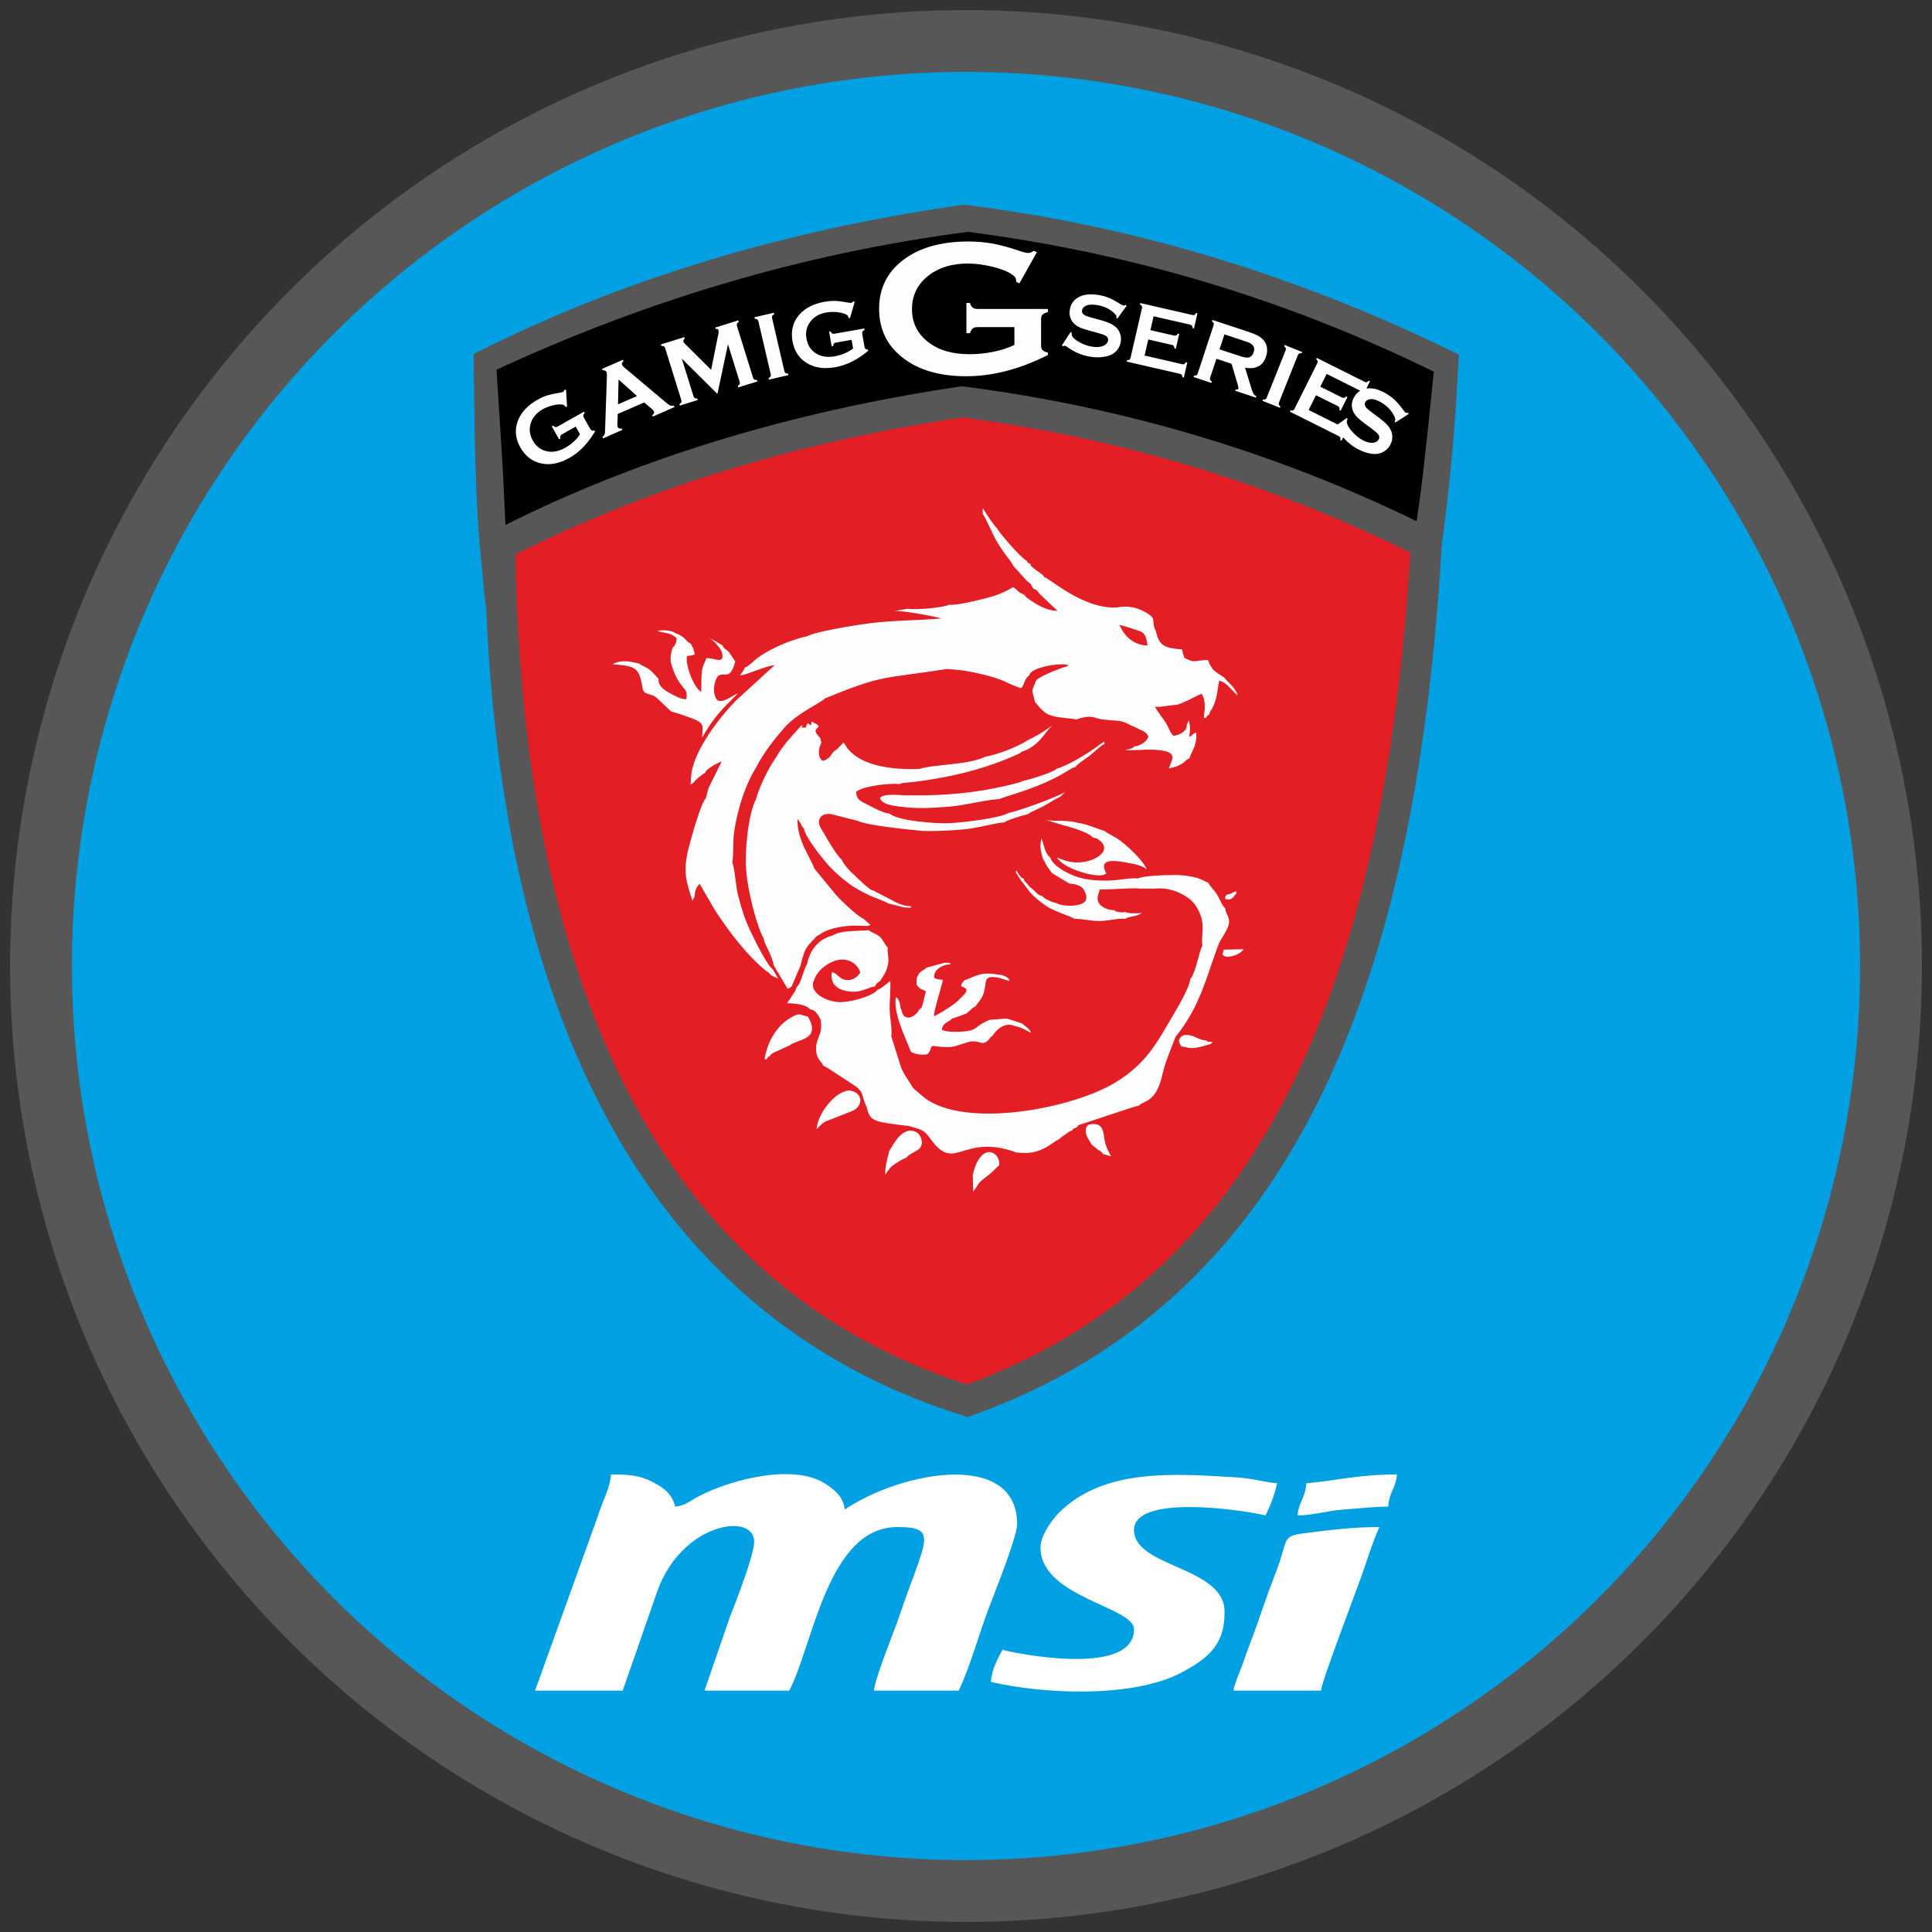 <?xml version="1.0" encoding="UTF-8"?>
<!DOCTYPE svg PUBLIC "-//W3C//DTD SVG 1.1//EN" "http://www.w3.org/Graphics/SVG/1.1/DTD/svg11.dtd">
<!-- Creator: CorelDRAW 2017 -->
<svg xmlns="http://www.w3.org/2000/svg" xml:space="preserve" width="500px" height="500px" version="1.1" style="shape-rendering:geometricPrecision; text-rendering:geometricPrecision; image-rendering:optimizeQuality; fill-rule:evenodd; clip-rule:evenodd"
viewBox="0 0 500 500"
 xmlns:xlink="http://www.w3.org/1999/xlink">
 <rect x="0" y="0" width="500" height="500" fill="#333333" stroke="none"/>
 <defs>
  <style type="text/css">
   <![CDATA[
    .str1 {stroke:#575757;stroke-width:8;stroke-miterlimit:22.926}
    .str0 {stroke:#575757;stroke-width:16;stroke-miterlimit:22.926}
    .fil4 {fill:#FEFEFE}
    .fil1 {fill:#E31E24}
    .fil0 {fill:#00A0E3}
    .fil2 {fill:black}
    .fil5 {fill:white}
    .fil3 {fill:#FEFEFE;fill-rule:nonzero}
   ]]>
  </style>
 </defs>
 <g id="Слой_x0020_1">
  <circle class="fil0 str0" cx="250" cy="250" r="239.39"/>
  <path class="fil1 str1" d="M249.29 316.02c-69.09,-20.95 -107.11,-77.4 -119.5,-159.34 -0.8,-5.29 -0.7,-6.68 -1.29,-12.18 -1.56,-14.57 -1.7,-34.49 -1.91,-50.43 36.88,-18.38 77.92,-30.62 122.87,-37.07 42.82,5.34 84.12,17.83 123.95,37.2 -5.38,108.09 -37.69,191.9 -124.12,221.82z"/>
  <path class="fil2" d="M251.24 107.35c-38.33,4.15 -119.99,36.72 -120.12,34.42 -0.42,-7.39 -0.7,-15.09 -1.12,-22.48l-1.5 -23.61c38.23,-17.7 78.71,-30.05 122.02,-35.68 43.3,5.63 82.71,17.68 120.55,36.18 -4.57,45.61 -4.07,32.11 -5.13,45.29 -40.93,-18.95 -76.37,-29.97 -114.7,-34.12z"/>
  <path class="fil3" d="M262.53 84.65l-9.48 0c-0.58,0 -1.02,0.12 -1.3,0.35 -0.29,0.23 -0.53,0.63 -0.72,1.22l-0.92 0 0 -7.82 0.92 0c0.19,0.6 0.42,1.01 0.72,1.23 0.28,0.22 0.71,0.33 1.3,0.33l18.16 0 0 0.81c-0.66,0.16 -1.12,0.38 -1.39,0.64 -0.26,0.26 -0.39,0.64 -0.39,1.16l0 6.89c0,0.52 0.12,0.9 0.38,1.16 0.26,0.26 0.72,0.48 1.4,0.64l0 0.61c-7.27,3.67 -14.34,5.5 -21.16,5.5 -6.2,0 -11.25,-1.3 -15.16,-3.88 -4.92,-3.25 -7.38,-7.78 -7.38,-13.57 0,-5.39 2.18,-9.69 6.56,-12.88 4.16,-3.03 9.68,-4.54 16.56,-4.54 2.19,0 4.26,0.18 6.2,0.53 1.93,0.35 4.14,0.94 6.6,1.77 1.27,0.45 2.18,0.67 2.72,0.67 0.39,0 0.85,-0.19 1.38,-0.56l0.81 0.37 -4.52 8.05 -0.81 -0.37c-0.02,-0.54 -0.11,-0.92 -0.25,-1.16 -0.16,-0.24 -0.49,-0.53 -1.02,-0.87 -1.14,-0.76 -2.82,-1.4 -5.02,-1.93 -2.21,-0.53 -4.3,-0.8 -6.27,-0.8 -4,0 -7.33,0.99 -9.96,2.96 -2.98,2.25 -4.47,5.2 -4.47,8.88 0,3.55 1.46,6.42 4.36,8.62 2.66,2.01 6.17,3.01 10.52,3.01 2.13,0 4.22,-0.22 6.28,-0.65 2.06,-0.43 3.84,-1.01 5.35,-1.76l0 -4.61z"/>
  <path class="fil1 str1" d="M250.34 362.51c-82.67,-25.89 -119.52,-106.4 -120.98,-221.44 35.71,-18.39 76.12,-30.62 119.64,-37.07 41.46,5.35 81.59,17.23 120.15,36.6 -6.28,108.02 -35.13,191.99 -118.81,221.91z"/>
  <g>
   <path class="fil4" d="M305.75 270.82c1.58,0.18 1.86,0.63 3.98,0.3 1.42,-0.22 2.35,-0.65 3.61,-0.94 0,0 0.44,-0.5 0.51,-0.56 -1.03,-0.02 -1.12,0.17 -1.7,-0.35 -1.91,-0.09 -3.07,-1.29 -4.68,-1.43 -0.85,-0.07 -1.64,0.14 -2.08,0.77 -0.64,0.9 0.02,1.59 0.36,2.21zm13.33 -39.88c-0.86,0.84 -2.08,0.04 -1.98,1.74 1.95,0.49 2.12,-0.81 2.92,-1.49 -0.33,-0.65 0.45,-0.55 -0.33,-0.46l-0.61 0.21zm-1.98 16.61c1.84,0.26 4.16,-0.84 4.75,-1.9l-5.14 0.12 -0.36 1.31c0.36,0.26 0.33,0.23 0.75,0.47zm-22.66 -20.19c-1.12,-0.19 -2.27,0.07 -3.51,0.15 -3.78,0.57 -8.29,0.6 -11.86,-0.47 -2.9,-0.87 -6.88,-3.21 -7.28,-5.18 -0.48,-0.33 -0.17,0.01 -0.64,-0.6 -0.02,-0.02 -0.3,-0.48 -0.32,-0.51 -0.66,-1.25 -0.88,-2.9 -1.33,-3.82l-0.14 1c-0.3,1.55 0.17,2.95 0.58,4.41 0.34,0.37 0.69,1.3 1.07,1.89l1.11 1.55c0.01,-0.03 0.05,0.1 0.07,0.15l4.57 2.74c1.03,0.03 2.81,0.41 3.48,1.25 0.55,0.69 1.24,2.22 0.73,3.16 -0.9,1.65 -5.92,1.62 -7.52,0.65 -0.98,-0.22 -1.21,-0.31 -2.08,-0.72 -0.38,-0.18 -0.58,-0.26 -0.92,-0.49 -0.67,-0.47 -0.34,-0.23 -0.67,-0.6 -1.31,-0.33 -1.46,-0.85 -2.37,-1.66 -0.56,-0.5 -0.66,-0.44 -1.19,-1.04 -0.39,-0.44 -0.34,-0.5 -0.86,-1 -0.56,-0.59 -0.29,-0.15 -0.33,-0.75 -1.01,-0.45 -0.75,-0.46 -1.4,-1.24 -0.3,-0.37 -0.64,-1.46 -0.75,-0.5l1.29 2.03 1.79 2.32c1.01,1.63 3.32,3.38 5.05,4.55 1.66,1.13 6.44,2.64 7.07,3.17 1.99,-0.05 4.25,0.6 6.64,0.56 2.18,-0.04 4.45,-0.75 6.57,-0.58 0.6,-0.42 1.12,-0.44 1.98,-0.64 0.38,-0.09 0.74,-0.15 1.15,-0.29l1.12 -0.52c-1.3,-0.02 -3.37,0.18 -4.25,-0.29 -0.83,0.09 -0.78,0.14 -1.72,-0.02 -1,-0.17 -0.74,-0.11 -1.3,-0.49 -1.55,0.04 -3.09,-0.75 -3.73,-1.59 -0.97,-1.27 -0.24,-2.61 0.13,-3.77 2.58,0.11 8.43,-0.45 10.04,-0.22 0.07,-0.03 4.06,0.06 4.12,0.04 4.33,-0.57 8.74,1.9 10.3,3.95 0.94,1.23 1.75,2.93 2.02,4.75 0.3,2.03 -0.26,4.17 0.03,6.08 -0.67,0.84 -1.34,5.06 -2.46,7.49 -0.14,0.3 -0.13,0.3 -0.29,0.57 -0.35,0.56 -0.14,0.25 -0.4,0.53 0.03,1.59 -2.87,6.75 -3.77,8.25 -4.58,7.65 -7.12,13.38 -15.61,18.54 -11.16,6.8 -38.79,12.03 -49.41,3.94l-2.93 -2.5c-1.04,-1.79 -2.72,-4.05 -3.16,-5.48l-2.48 -7.91c0.27,-2.08 -0.41,-4.84 -0.43,-7.1 -0.03,-2.36 0.27,-4.91 0.18,-7.18 -1.06,0.66 -2.17,1.88 -3.35,2.24 -0.93,1.51 -7.1,3.4 -10.21,3.17 -3.37,-0.24 -7.85,-2.73 -6.11,-5.78 0.7,-2.17 2.84,-4.02 5.28,-4.88 3.3,-1.17 6.07,0.83 6.61,3.06 -0.65,0.94 -1.84,2.22 -3.95,1.84 -1.43,-0.25 -2.33,-1.94 -3.41,-1.96 -0.42,2.74 1.04,4.28 3.6,4.83 3.7,0.79 5.36,-0.8 7.57,-1.18 0.45,-0.87 0.45,-0.75 1.29,-1.37 0.76,-1.12 1.49,-2.1 1.92,-3.63 0.6,-2.12 -0.08,-3.34 0.07,-5.09 -0.85,-0.75 -1.1,-1.92 -2,-2.71 -1.01,-0.88 -2.04,-1.03 -2.92,-1.73 -2.7,0.3 -6.98,-0.1 -9.42,1.42 -3.59,0.86 -5.84,3.79 -6.54,7.43 -0.92,1.19 -1.51,5.07 -2.63,5.79 -0.35,1.08 -0.62,1.41 -1.22,2.32 -0.26,0.39 -0.36,0.55 -0.65,0.99 -0.49,0.72 -0.23,0.24 -0.62,0.95 2.1,0.05 4.88,0.32 5.96,1.6 1.47,0.14 1.98,1.45 2.72,2.72 0.42,3.6 -0.51,3.49 -1.17,6.5 -0.05,1.21 -0.09,2.15 0.44,3.25 0.51,1.05 0.93,1.11 1.36,2.08 0.05,0.02 0.13,0.01 0.15,0.07 0.04,0.1 0.31,0.15 0.34,0.16 0.74,0.36 -0.03,0.14 0.8,0.47l6.18 4.03c3.46,2.21 2.16,2.63 3.8,6.06 0.53,2.41 1.27,3.31 3.87,3.85 2.01,0.41 5.02,0.74 7.12,1.01 3.48,1.04 3.71,0.84 5.72,3.58 6.26,8.53 7.99,-1.85 22.06,3.25 2.78,0.28 4.44,0.16 6.71,-0.87 1.89,-0.85 2.79,-1.82 4.26,-2.55 0.59,-0.53 0.86,-0.71 1.56,-1.18 0.3,-0.2 0.57,-0.43 0.81,-0.58 0.86,-0.55 0.07,-0.25 0.92,-0.41 0.62,-0.73 0.3,-0.53 1.32,-0.9 0.12,-0.21 0.01,-0.06 0.28,-0.38 0.02,-0.04 0.18,-0.14 0.2,-0.23 1.51,-0.4 14.81,-5.01 15.63,-5.02 0.53,-0.52 0.3,-0.33 1.07,-0.72 1.23,-0.64 1.8,-0.85 2.85,-2.14 0.99,-1.2 1.63,-3.03 2.03,-4.77 0.94,-4.09 2.19,-6.56 3.48,-10.14 6.69,-8.21 8.11,-16.16 11.39,-24.53l-21.15 -16.48zm21.15 16.48c0.6,-0.95 1.84,-2.98 2.19,-3.9 0.96,-2.51 -0.61,-3.08 -0.67,-4.88 -1,-0.79 -1.37,-2.34 -2.07,-3.45 -0.74,-1.19 -1.98,-2.37 -2.29,-3.11 -1.27,-0.54 -1.84,-1.08 -3.73,-1.49 -1.5,-0.33 -3.13,-0.56 -4.76,-0.56 -2.27,0 -8.24,0.13 -9.82,0.91l21.15 16.48zm-40.97 -30.43c2.32,0.61 7.04,1.89 8.22,3.36 0.8,0.09 1.17,0.28 1.75,0.74 0.56,0.44 0.9,0.84 1.08,1.4 0.9,2.73 -5.43,5.64 -10.56,3.61l-1.56 -0.58c0.18,0.52 1.44,1.49 2.06,1.9 2.57,1.66 8.77,3.48 10.44,2.37 0.39,-0.26 0.35,0.22 -0.12,-0.99 -1.44,-3.72 4.59,-2.14 7.72,-1.59 1.42,0.38 2.24,0.63 3.13,1.36 -1,-2.4 -5.22,-6.38 -7.71,-8.02 -0.68,-0.44 -2.79,-1.5 -3.18,-1.91 -2.28,-0.68 -4.35,-1.73 -6.97,-2.11 -2.87,-0.82 -6.02,-0.29 -8.24,-0.77l3.94 1.23zm-22.87 90.58l0.11 4.46c1.41,-1.99 1.23,-2.31 3.17,-3.72 1.37,-0.99 2.34,-2.04 3.57,-3.18 0.22,-2.61 -2.29,-4.47 -4.3,-2.68 -1.42,1.27 -2.01,3.05 -2.55,5.12zm30.75 -7.79l0.85 0.67c0.34,0.3 0.33,0.33 0.75,0.63 0.76,0.55 0.85,0.36 1.36,1.19 0.94,0.14 1.13,0.4 2.09,0.53 -0.84,-1.42 -1.51,-2.78 -1.78,-4.81 -0.29,-2.2 -0.67,-3.93 -3.81,-3.43 -1.5,0.67 -1.07,2.67 -0.22,3.92l0.76 1.3zm-52.32 1.55c-0.52,2.18 -1.12,3.74 -1.07,6.24 0.72,-1.06 1.26,-1.95 2.27,-2.6 0.94,-0.61 2.05,-1.39 3.26,-1.82 0.55,-0.98 2.62,-1.5 3.43,-2.45 1.06,-1.24 0.31,-3.53 -0.97,-4.15 -3.82,-1.84 -6.24,4.07 -6.92,4.78zm-16.64 -7.46l7.05 -2.78c2.8,-1.2 2.96,-4.79 -0.79,-5.31 -3.67,0.18 -8.25,6.03 -8.46,10.05 0.71,-0.81 1.2,-1.29 2.2,-1.96zm-14.98 -16.29c0.22,-0.72 0.23,-0.43 0.7,-0.66 0.12,-0.22 -0.2,-0.19 0.92,-0.89l4.24 -1.94c0.81,-0.76 3.66,-1.32 4.82,-2.34 1.76,-1.53 0.56,-3.83 -0.15,-5.08 -2.47,-0.52 -2.04,-1.08 -4.43,0.28 -3.75,2.11 -6.15,6.48 -6.77,10.72 0.04,0.02 0.1,0.09 0.11,0.09 0.02,0 0.13,0.02 0.15,0.02 0.03,0 0.34,-0.15 0.41,-0.2zm45.19 -12.07c-0.83,0.37 -0.93,0.64 -2,1.04 -0.4,-0.31 2.15,-8.31 2.26,-9.4 -1.16,-0.12 -1.36,-0.07 -2.25,-0.5 -0.19,-2.08 2.03,-3.46 4.34,-3.54 -0.76,-0.61 0.15,-0.22 -1.07,-0.37 -0.04,-0.01 -0.72,0.03 -0.77,0.04l-4.55 1.26c-0.64,0.7 -1.12,0.58 -1.84,1.49 -0.7,0.88 -0.73,1.63 -0.65,2.9 1.23,1.55 1.14,0.9 2.43,1.77 -0.14,0.11 -0.93,3.81 -1.11,4.01 -0.39,0.44 0.05,0.24 -0.61,0.59 -0.28,0.71 -1.37,1.82 -2.3,2.05 -1.56,0.38 -2.11,-0.74 -2.34,-1.92 -0.48,-0.62 -0.18,-2.69 -1.44,-3.26 -0.67,4.28 2.33,9.99 3.77,13.82 0,0.5 2.01,1.23 4,1 1.41,-0.16 0.92,-2.52 2.13,-2.19 4.64,0.56 4.47,0.36 8.45,-0.93 3.22,-1.04 3.78,1.18 5.55,-0.58 0.63,-0.63 0.57,-0.91 1.1,-1.1 0.64,-1.21 3.05,-3.82 5.7,-2.59 1.75,0.3 2.97,1.13 4.27,1.78 -0.25,-1.06 -1.4,-1.54 -2.25,-2.41l-4.05 -1.3 -4.55 0.36c-1.1,0.68 -1.63,0.67 -2.7,1.53 -0.99,0.79 -1.39,1.11 -2.86,1.36 -1.92,0.24 -4.99,0.39 -6.65,-0.29 0.18,-1.9 1.51,-1.84 2.69,-2.96l-2.7 -1.66zm2.7 1.66c0.68,-0.16 2.39,-0.82 3.68,-1.31 0.09,-0.12 -0.01,-0.02 0.35,-0.33 0.25,-0.22 0.36,-0.28 0.58,-0.47 0.77,-0.66 0.5,-0.59 1.35,-1.01 1.88,-2.42 2.29,-2.74 2.7,-6.4 0.27,-1.28 1.22,-1.35 2.92,-1.1 1.13,0.17 2.14,0.66 3.25,0.92 -0.34,-1.07 -0.3,-0.5 -0.87,-1.12l-1.07 -0.4c-5.47,-0.95 -5.83,-0.16 -9.88,1.41 -0.4,0.9 -0.42,0.03 -0.72,1.45 2.42,0.88 1.37,1.59 -0.81,3.74 -1.06,1.05 -2.6,1.9 -4.18,2.96l2.7 1.66zm-35.69 -38.79c-1.21,-3.29 -4.54,-7.49 -4.37,-12.9l0.84 1.24c0.08,0.18 0.16,0.39 0.26,0.56 0.47,0.74 0.2,0.35 0.57,0.68 0.13,1.85 4.03,6.79 5.23,8.25 2.19,2.67 4.5,4.66 7.22,6.63 1.41,0.86 2.95,1.75 4.59,2.51 1.01,0.46 4.11,1.54 4.8,2.05l4.15 1.03 2.48 0.12c-1.43,-0.04 -0.49,-0.19 -0.82,-0.45 -1.38,0.11 -3.75,-0.82 -4.55,-1.4l-4.67 -2.39c-0.04,-0.04 -0.11,-0.11 -0.16,-0.16 -1.09,-0.17 -1.77,-1 -2.67,-1.7l-2.02 -1.86c-0.35,-0.37 -0.1,-0.02 -0.36,-0.42 -0.86,-0.6 -3.09,-3.02 -3.47,-4.17 -0.95,-0.53 -3.84,-5.4 -4.57,-6.76 -0.56,-0.95 -1.51,-2.18 -1.26,-3.34 0.28,-1.31 1.48,-1.86 3.24,-1.62l0.76 0.21 2.25 0.58 3.67 0.92c2.67,1.29 13.19,2.24 16.89,2.65 3.84,0.06 7.54,-0.1 11.28,-0.48 2.55,-0.26 8.51,-1.78 9.84,-1.74 0.8,-0.67 4.88,-1.83 6.13,-2.16 0.67,-0.54 3.29,-1.64 4.14,-2.11 1.48,-0.81 2.77,-1.73 4.27,-2.41 0.03,-0.04 0.09,-0.15 0.11,-0.12l1.26 -1.24c-0.75,0.93 -12.1,5.11 -14.81,5.59 -2.14,1.34 -11.72,2.46 -15.1,2.64 -3.63,0.2 -13.6,-0.59 -15.69,-2.48 -1.38,-0.04 -3.95,-1.38 -5.06,-1.98 -1.95,-1.08 -3.69,-1.4 -3.54,-3.72 2.41,-1.67 9.43,-2.2 11.21,-1.93 0.74,-0.37 -0.12,-0.08 0.95,-0.28l3.47 -0.37c1.42,-0.16 2.9,-0.4 4.31,-0.64 7.73,-1.3 14.45,-3.15 21.35,-6.21 0.26,-0.11 0.57,-0.25 0.77,-0.37 0.65,-0.36 0.43,-0.12 0.59,-0.45 4.52,-1.43 5.68,-4.48 7.99,-6.84 -0.64,0.48 -1.22,0.88 -1.98,1.39 -1.04,0.7 -2.99,1.85 -4.23,2.37 -1.96,1.43 -7.75,3.76 -10.96,4.3 -4.82,2.26 -13.22,1.91 -17.19,3.19 -6.17,0.21 -14.37,-0.48 -18.34,-5.03 -0.45,-0.51 -0.79,-1.31 -1.25,-1.82l-1.73 1.79c-1.29,0.65 -1.27,1.5 -2.08,2.15 -1.73,1.4 -1.98,0.45 -2,0.43 -0.95,-0.92 -0.58,-3.21 0.07,-4.28l-0.3 -1.28c-2.2,-2.16 -0.79,-2.27 -0.39,-2.94 -0.27,-0.54 -0.28,-0.42 -1.3,-1.03l-0.52 -0.3c-0.21,2.62 -0.89,-1.22 -1.49,1.59 -2.14,0 -0.59,0.15 -1.09,-0.61 -1.11,1.25 -2.25,2.43 -3.48,3.88 -0.81,0.97 -2.37,2.95 -2.98,4.21 -1.87,2.53 -4.42,7.54 -5.37,11.06 -1.93,3.71 -2.91,12.87 -2.58,17.87 0.41,6.33 3.05,15.71 4.55,18.08 0.15,1.66 2.2,4.3 2.6,7.04l3.64 6.08c0.42,-0.2 0.67,-0.35 0.99,-0.55l2.29 -5.36c0.41,-1.42 0.65,-2.82 1.28,-4.11 0.78,-1.61 2.1,-2.44 2.81,-3.53 1.23,-0.48 1.69,-1.6 5.87,-2.39 5.16,-0.97 7.23,0.18 8.16,-0.62l-1.85 -1.6c-1.55,-0.67 -5.65,-4.56 -7.03,-6.12l-5.62 -6.82 0 0zm-15.01 -26.31c1.97,-3.82 4.7,-7.25 7.25,-10.16 3.37,-3.84 9.53,-6.47 10.5,-7.57 15.34,-6.33 14.85,-4.99 31.52,-7.62 2.74,0.15 4.69,0.39 7.29,0.94 8.32,1.79 7.74,2.71 11.96,4.02 0.51,-0.54 0.59,-0.97 0.92,-1.72 0.14,-0.31 0.26,-0.62 0.46,-0.91l0.75 -0.76c0.36,-2.11 8.52,-3.24 9.81,-2.63 0.72,0.3 0.97,-0.26 -0.09,0.37 -1.79,0.49 -7.02,2.52 -7.97,3.64 -1.43,3.49 -1.05,2 -0.3,5.63 0.68,0.59 0.59,0.72 1.19,1.35 0.49,0.52 0.89,0.89 1.43,1.34 1.93,1.62 7.94,1.39 7.84,1.83 1.62,-0.44 3.11,-1.05 4.92,-0.57 1.72,0.65 4.33,0.74 6.16,0.87 1.86,0.14 3.24,1.35 4.69,1.78 0.89,0.63 2.54,0.79 3.12,2.31 -0.34,1.27 -2.24,2.48 -3.55,2.52 -0.06,0.05 -0.15,0.05 -0.18,0.14 -0.12,0.34 -1.87,0.78 -2.32,0.87l0.37 0.04c2.78,-0.05 6.36,-0.4 9.03,0 4.2,0.64 2.79,2.28 1.94,4.67 4.28,-0.88 3.9,-2.09 5.31,-2.63 0.95,-2.6 1.92,-3.06 1.8,-6.68 -1.09,0.43 -0.74,0.57 -1.87,1.16 0.3,-1.93 0.39,-2.38 -0.06,-4.31l-0.53 1.14c0.13,1.61 -1.64,2.59 -3.47,2.9l-0.64 -0.81c-0.18,-0.28 -0.29,-0.56 -0.45,-0.91 -0.3,-0.63 -0.47,-0.96 -0.84,-1.61 -0.62,-1.06 -2.42,-3.2 -2.83,-4.29 0.49,0.36 4.43,-0.39 5.26,-0.4 1.51,0 5.66,-2.56 6.83,-2.87 0.96,1.41 0.89,3.71 0.61,5.35 -0.06,1.41 -0.17,0.57 0.45,0.96 0.49,-0.88 0.04,-0.43 0.92,-0.94 0.14,-0.94 0.4,-0.88 0.92,-1.96 1.27,-2.61 1.13,-4.91 1.65,-6.81 2.2,0.6 3.27,2.66 4.77,3.84 -0.64,-2.15 -2.55,-3.41 -3.58,-4.74 -0.37,-0.16 -2.28,-1.44 -2.65,-1.83 -0.57,-0.6 -1.24,-1.89 -1.48,-2.64 -4.08,0.19 -3.21,0.9 -6.07,-0.53 -0.24,-0.67 -0.5,-1.22 -0.6,-2.18 -4.49,-0.37 -5.91,-0.83 -6.8,-4.74 -1.54,-2.89 0.82,-3.11 -3.21,-5.17 -2.3,-1.18 -4.59,-1.44 -6.95,-0.95 -8.62,0.42 -17.17,-7.43 -18.68,-7.84l-1.29 -0.34c0.28,1.64 -0.46,0.55 0.73,1.42 -1.66,-0.3 -2.1,-1.34 -2.77,-1.95 0.1,0.55 0.41,1.21 0.31,1.64 -0.34,1.38 -0.76,-1.12 -0.49,0.96 0.18,0.68 0.23,0.5 0.64,1.23 0.99,0.29 1.04,0.67 1.62,1.34l4.64 4.42c-1.9,-0.07 -3.52,-0.67 -5,-1.5 -0.97,-0.55 -3.28,-1.93 -3.61,-2.7 -1.89,-0.68 -1.7,-1.34 -2.9,-1.94 -2.28,1.35 -4.36,2.21 -7.47,2.97 -2.19,0.54 -7.11,1.79 -9.13,1.57 -1.32,0.77 -8.84,1.4 -10.65,1.04l-3.68 0.65c1.83,-0.36 10.62,1.33 12.39,1.86 -6.32,0.56 -12.35,0.45 -18.73,1.27 -3.55,0.45 -13.53,2.05 -16.04,3.34 -3.29,0.72 -6.51,2.03 -9.16,3.37 -1.39,0.71 -2.64,1.51 -3.67,2.25 -1.06,0.77 -2.25,2.15 -3.37,2.56 -0.22,0.97 -0.58,0.9 -1.13,1.99 3,-0.6 5.64,-2.18 8.95,-2.71l-9.99 9.15c-4.47,4.57 -10.42,12.41 -11.53,18.58l-0.26 3.18 0.77 -0.48c0.52,-0.8 2.11,-2.02 3.02,-2.57 0.11,-0.94 3.35,-2.63 4.27,-2.91l-3.38 6.82 -0.74 2.73c-1.25,1.16 -3.71,10.08 -4.31,12.35 -1.7,6.49 -0.81,9.02 0.86,14.12l0.51 -0.99c0.09,-0.33 0.12,-0.97 0.2,-1.35 0.22,-1 0.62,-1.42 1.11,-1.99 0.05,0.05 0.13,0.07 0.15,0.16l3.73 6.42c3.59,5.54 7.93,11.37 13.14,15.76 0.59,0.5 1.12,0.62 1.35,1.18l1 0.52 1.02 0.46 -1.47 -2.45c-1.53,-1.02 -5.78,-9.67 -6.81,-12.3 -1.02,-2.58 -1.57,-4.66 -2.25,-7.36 -0.37,-1.49 -0.85,-7.18 -1.38,-7.9 0.39,-1.92 0.16,-5.12 0.42,-7.38 0.25,-2.19 0.74,-4.28 1.29,-6.42 0.94,-3.71 2.55,-7.77 4.46,-10.82l0.08 -0.14zm88.73 -5.71c-2.15,1.71 -7.63,5.16 -11.03,6.18 -0.63,0.82 -6.99,2.83 -8.59,3.1 -1.21,0.71 -8.19,2.11 -10.29,2.45 -3.99,0.65 -8.04,1.08 -12.22,1.22 -2.41,0.14 -4.97,0.1 -7.41,0.1 -2.88,-0.01 -5.91,-0.57 -7.23,0.66 0.56,1.74 3.48,2.08 5.57,2.31 4.4,0.59 8.95,0.26 13.36,-0.14 2.94,-0.27 10.04,-1.93 11.96,-1.83 1.11,-0.71 10.02,-2.64 17.25,-7.07 0.7,-0.42 1.57,-1.06 2.37,-1.2 0.95,-1.12 2.64,-2.14 3.81,-3 0.83,-0.6 2.81,-2.63 3.76,-3 0.09,-1.16 0.12,-0.27 -0.15,-0.55l-1.16 0.77zm-110.43 -25.11c-0.45,1.67 -0.58,1.87 -0.46,3.72 2.15,7.65 4.69,5.97 4.03,9.54 -1.21,0.21 -3.58,-1.16 -4.6,-1.73 -1.31,-0.75 -2.76,-1.78 -2.59,-3.53 -0.59,-0.49 -0.9,-1.21 -2.45,-2.45 -0.66,-0.54 -2.31,-1.18 -2.66,-1.53 -2.51,-0.53 -4.58,-1.03 -6.82,0.23 5.88,0.42 6.97,0.78 7.75,5.96 0.36,2.42 2.28,1.18 3.98,2.99l3.47 3.26c1.39,0.34 4.34,1.36 5.73,1.92 3.03,1.24 2.36,1.73 2.29,4.81 3.28,-5.61 4.99,-7.14 9.26,-11.41 -1.39,0.5 -3.62,2.49 -5.2,1.84 -1.56,-1.31 -1.09,-5.17 0.11,-6.39 1.83,-1.1 3.02,1.33 4.4,-3.71l-1.59 -2.38c-0.66,-0.72 -1.47,-1 -1.75,-1.83 -0.88,-0.42 -2.63,-1.64 -3.32,-1.72 0.67,0.32 0.17,0.05 0.65,0.37 0.88,0.6 2.33,2.37 2.56,3.27 0.83,3.3 -2.14,1.23 -4.04,1.44 -0.39,1.35 -1.01,1.67 -1.19,3.9 -0.13,1.56 -0.08,3.21 -0.13,4.78 -1.88,-0.87 -4.23,-7.12 -3.68,-9.2 0.95,-0.31 1.1,0 2.01,-0.53l-0.41 -1.6c-0.04,-0.03 -0.1,-0.08 -0.12,-0.1l-0.47 -0.96c-1.52,-0.75 -1.31,-1.83 -4.01,-2.76 -0.85,-0.74 -3.41,-0.94 -4.7,-0.58 2.35,0.68 3.37,0.41 4.97,1.83 0.14,1.26 -0.55,2.13 -1.02,2.55zm80.3 -34.61c0.54,0.48 2.8,5.69 3.46,6.82 0.64,1.08 1.39,2.24 2.04,3.15 0.89,1.26 1.8,2.16 2.37,3.4l2.09 2.3c0.71,0.81 1.48,1.82 2.48,2.38 -0.27,-2.08 0.15,0.42 0.49,-0.96 0.1,-0.43 -0.21,-1.09 -0.31,-1.64 0.67,0.61 1.11,1.65 2.77,1.95 -1.19,-0.87 -0.45,0.22 -0.73,-1.42l1.29 0.34c-0.54,-0.85 -1.19,-1.07 -2.05,-1.76 -1.12,-0.9 -1.54,-1 -1.61,-1.72 -1.14,-0.48 -0.65,-0.18 -0.8,-0.67 -1.64,-0.77 -7.39,-7.57 -7.87,-8.57 -0.91,-0.91 -1.63,-2.17 -2.51,-3.39l-1.14 -1.77 0.03 1.56zm42.64 34c-3.82,-0.07 -6.09,-2.65 -7.3,-5.35 1.53,0.33 3.34,1.01 4.95,1.5 1.74,0.54 1.96,1.51 2.35,3.85z"/>
  </g>
  <g>
   <path class="fil5" d="M138.47 437.54l22.68 0 8.98 -25.8c6.34,-17.68 25.05,-20.45 25.05,-12.76 0,3.5 -4.76,15.62 -6.27,19.44l-6.58 19.12 21.92 0c6.1,-11.53 9.9,-42.34 27.98,-42.34 11.02,0 7.12,3.46 0.48,23.16 -1.48,4.4 -6.24,15.76 -6.53,19.18l21.93 0c2.89,-6.02 5.17,-14.36 7.67,-21.06 1.3,-3.47 7.45,-18.65 7.45,-22.04 0,-19.08 -29.6,-13.83 -44.61,-3.78 -0.28,-3.38 -3.02,-5.42 -5.28,-6.82 -8.11,-5.02 -23.8,-1.05 -32.29,3.28 -2.41,1.23 -3.65,2.57 -6.29,2.79 -0.87,-3.27 -2.85,-4.8 -5.77,-6.33 -3.33,-1.74 -6.05,-1.99 -10.86,-1.99 -0.22,2.59 -1.14,4.76 -2.05,7.03 -1.06,2.65 -1.61,4.59 -2.6,7.23l-15.01 41.69z"/>
   <path class="fil5" d="M269.28 400.49c0,12.89 24.2,15.31 24.2,21.17 0,12.95 -33.2,5.7 -34.03,5.3 -1.29,2.44 -2.74,4.9 -3.02,8.32 13.63,3.17 36.54,4.2 49.11,-2.31 8.06,-4.18 11.38,-7.97 11.38,-15.84 0,-11.75 -23.44,-11.43 -23.44,-21.17 0,-9.18 27.09,-5.4 34.02,-3.78 1.28,-2.42 2.33,-5.32 3.03,-8.32 -3.63,-0.3 -6.38,-1.27 -10.59,-1.52 -15.62,-0.92 -34.32,-2.54 -45.96,9.24 -1.76,1.78 -4.7,5.85 -4.7,8.91z"/>
   <path class="fil5" d="M319.19 437.54l22.68 0c0.23,-2.7 9.64,-27 11.25,-31.85 1.03,-3.09 2.59,-7.82 3.87,-10.49 -6.74,0 -12.38,0.72 -18.21,1.44 -7.73,0.97 -4.82,0.87 -9.01,11.41 -1.88,4.76 -3.46,9.68 -5.19,14.47 -0.97,2.67 -1.64,4.19 -2.65,7.18 -1.02,3.04 -2.03,4.8 -2.74,7.84z"/>
   <path class="fil5" d="M338.09 383.86c-0.34,4.13 -1.96,4.63 -2.27,8.32 3.92,0 7.77,-1.21 11.39,-1.47 4.22,-0.31 8.46,-0.8 12.05,-0.8 0.35,-4.14 1.96,-4.63 2.27,-8.32 -10.14,0 -15.88,1.64 -23.44,2.27z"/>
  </g>
  <path class="fil3" d="M148.99 110.4l-3.57 2.01c-0.21,0.12 -0.35,0.26 -0.4,0.42 -0.06,0.16 -0.05,0.38 0.02,0.68l-0.35 0.19 -1.88 -3.35 0.34 -0.2c0.22,0.22 0.41,0.35 0.57,0.38 0.16,0.03 0.35,-0.01 0.57,-0.13l6.84 -3.85 0.19 0.34c-0.21,0.21 -0.33,0.4 -0.37,0.57 -0.03,0.17 0.01,0.36 0.13,0.58l1.67 2.96c0.12,0.22 0.27,0.36 0.43,0.42 0.15,0.05 0.38,0.05 0.68,-0.03l0.14 0.26c-1.85,3.12 -4.07,5.4 -6.63,6.85 -2.34,1.31 -4.55,1.83 -6.64,1.55 -2.64,-0.36 -4.66,-1.77 -6.06,-4.26 -1.3,-2.31 -1.52,-4.62 -0.64,-6.91 0.83,-2.18 2.55,-4 5.14,-5.46 0.82,-0.46 1.64,-0.83 2.45,-1.09 0.82,-0.25 1.79,-0.47 2.92,-0.63 0.58,-0.08 0.98,-0.18 1.18,-0.29 0.15,-0.09 0.28,-0.27 0.39,-0.54l0.39 -0.01 0.25 4.41 -0.4 0.01c-0.14,-0.22 -0.26,-0.37 -0.38,-0.44 -0.11,-0.07 -0.31,-0.12 -0.59,-0.16 -0.61,-0.08 -1.4,0 -2.35,0.24 -0.97,0.24 -1.82,0.57 -2.56,0.98 -1.5,0.85 -2.52,1.98 -3.03,3.39 -0.58,1.59 -0.43,3.17 0.46,4.75 0.86,1.52 2.1,2.44 3.72,2.77 1.49,0.3 3.05,-0.02 4.69,-0.94 0.8,-0.45 1.53,-0.99 2.21,-1.61 0.67,-0.62 1.2,-1.24 1.58,-1.88l-1.11 -1.98zm17.72 -6.25l-6.84 2.99 -0.09 2.6c-0.01,0.36 0.02,0.62 0.09,0.79 0.14,0.33 0.49,0.45 1.05,0.36l0.16 0.36 -5.02 2.2 -0.16 -0.36c0.27,-0.2 0.45,-0.4 0.54,-0.61 0.09,-0.22 0.14,-0.59 0.15,-1.1l0.48 -14.09c0.02,-0.45 -0.02,-0.79 -0.12,-1.01 -0.15,-0.34 -0.47,-0.49 -0.97,-0.45l-0.16 -0.36 5.38 -2.36 0.16 0.37c-0.38,0.32 -0.5,0.63 -0.37,0.94 0.09,0.21 0.27,0.43 0.53,0.64l10.89 9.16c0.46,0.39 0.82,0.63 1.09,0.73 0.26,0.1 0.56,0.11 0.9,0.04l0.16 0.36 -5.6 2.45 -0.16 -0.36c0.45,-0.3 0.59,-0.63 0.43,-1.01 -0.07,-0.16 -0.25,-0.36 -0.53,-0.6l-1.99 -1.68zm-1.85 -1.66l-4.78 -4.29 -0.14 6.44 4.92 -2.15zm20.81 -0.55l-9.22 -9.12 3.02 9.7c0.07,0.24 0.18,0.41 0.33,0.5 0.14,0.09 0.36,0.13 0.66,0.12l0.12 0.38 -4.62 1.44 -0.12 -0.38c0.25,-0.17 0.41,-0.32 0.48,-0.48 0.07,-0.16 0.07,-0.36 -0.01,-0.6l-4.16 -13.38c-0.07,-0.23 -0.18,-0.39 -0.33,-0.48 -0.14,-0.09 -0.36,-0.13 -0.66,-0.12l-0.12 -0.38 6.07 -1.89 0.12 0.38c-0.33,0.2 -0.45,0.47 -0.35,0.81 0.05,0.15 0.16,0.31 0.33,0.48l6.83 6.8 1.88 -9.36c0.08,-0.41 0.09,-0.7 0.04,-0.86 -0.09,-0.32 -0.34,-0.44 -0.74,-0.36l-0.12 -0.37 5.98 -1.86 0.12 0.38c-0.26,0.16 -0.41,0.32 -0.48,0.48 -0.07,0.15 -0.07,0.35 0,0.58l4.16 13.38c0.08,0.24 0.19,0.41 0.33,0.49 0.15,0.09 0.37,0.13 0.67,0.13l0.12 0.38 -4.93 1.53 -0.12 -0.38c0.24,-0.15 0.4,-0.31 0.47,-0.47 0.08,-0.16 0.07,-0.36 0,-0.6l-3.02 -9.71 -2.73 12.84zm13.79 -5.11l-3.18 -13.65c-0.05,-0.24 -0.15,-0.41 -0.29,-0.51 -0.14,-0.1 -0.35,-0.16 -0.65,-0.17l-0.09 -0.39 5.03 -1.17 0.09 0.39c-0.27,0.14 -0.44,0.28 -0.52,0.44 -0.07,0.15 -0.09,0.35 -0.03,0.59l3.17 13.65c0.06,0.24 0.16,0.41 0.3,0.52 0.14,0.1 0.36,0.16 0.65,0.16l0.09 0.39 -5.03 1.17 -0.09 -0.39c0.26,-0.14 0.43,-0.29 0.51,-0.44 0.08,-0.15 0.09,-0.35 0.04,-0.59zm20.93 -8.89l-4.03 0.71c-0.25,0.04 -0.43,0.13 -0.53,0.26 -0.1,0.13 -0.17,0.35 -0.2,0.65l-0.39 0.06 -0.67 -3.79 0.39 -0.07c0.14,0.28 0.27,0.47 0.41,0.55 0.15,0.08 0.34,0.11 0.59,0.06l7.72 -1.36 0.07 0.39c-0.27,0.13 -0.44,0.27 -0.54,0.42 -0.08,0.14 -0.11,0.34 -0.06,0.59l0.58 3.34c0.05,0.25 0.13,0.43 0.27,0.53 0.13,0.11 0.34,0.18 0.65,0.21l0.05 0.29c-2.78,2.33 -5.63,3.74 -8.53,4.25 -2.64,0.47 -4.9,0.22 -6.78,-0.74 -2.37,-1.21 -3.81,-3.22 -4.3,-6.03 -0.46,-2.61 0.1,-4.86 1.69,-6.73 1.51,-1.78 3.73,-2.93 6.66,-3.44 0.93,-0.16 1.82,-0.24 2.68,-0.21 0.85,0.03 1.84,0.15 2.96,0.37 0.58,0.12 0.98,0.16 1.21,0.12 0.17,-0.03 0.35,-0.16 0.54,-0.38l0.37 0.12 -1.23 4.24 -0.38 -0.12c-0.05,-0.26 -0.12,-0.44 -0.2,-0.54 -0.09,-0.11 -0.25,-0.22 -0.51,-0.35 -0.55,-0.28 -1.32,-0.46 -2.3,-0.56 -0.99,-0.09 -1.9,-0.06 -2.73,0.09 -1.71,0.3 -3.04,1.02 -3.99,2.18 -1.08,1.31 -1.46,2.85 -1.14,4.63 0.3,1.73 1.17,3.01 2.59,3.86 1.3,0.77 2.88,0.99 4.73,0.67 0.91,-0.16 1.78,-0.43 2.62,-0.79 0.84,-0.36 1.55,-0.77 2.12,-1.25l-0.39 -2.23z"/>
  <path class="fil3" d="M291.59 79.12l-2.41 3.32 -0.29 -0.23c0.02,-0.07 0.04,-0.13 0.04,-0.18 0.05,-0.25 -0.13,-0.57 -0.52,-0.93 -1.18,-1.14 -2.67,-1.86 -4.47,-2.15 -0.79,-0.13 -1.51,-0.15 -2.15,-0.05 -0.47,0.08 -0.86,0.24 -1.19,0.5 -0.32,0.26 -0.51,0.56 -0.57,0.92 -0.09,0.58 0.19,1.03 0.86,1.35 0.34,0.16 1.09,0.4 2.26,0.71l1.73 0.47c1.03,0.28 1.86,0.57 2.48,0.87 0.61,0.3 1.14,0.67 1.59,1.1 0.45,0.45 0.77,1 0.97,1.65 0.2,0.65 0.24,1.31 0.13,2 -0.17,1.07 -0.68,1.98 -1.51,2.71 -0.75,0.66 -1.82,1.07 -3.21,1.22 -1.03,0.12 -2.11,0.09 -3.25,-0.1 -2.03,-0.32 -3.95,-1.14 -5.77,-2.43 -0.39,-0.26 -0.62,-0.4 -0.71,-0.41 -0.09,-0.02 -0.26,0.04 -0.5,0.17l-0.3 -0.22 2.28 -3.49 0.3 0.21c-0.01,0.06 -0.02,0.11 -0.02,0.14 -0.06,0.34 0.05,0.68 0.32,1.01 0.42,0.52 1.12,1.01 2.08,1.49 0.97,0.48 1.91,0.8 2.83,0.94 0.99,0.17 1.87,0.14 2.63,-0.09 0.42,-0.12 0.77,-0.32 1.05,-0.6 0.29,-0.27 0.46,-0.58 0.51,-0.91 0.08,-0.51 -0.13,-0.92 -0.64,-1.23 -0.36,-0.21 -1.11,-0.48 -2.25,-0.79l-1.71 -0.46c-1.14,-0.31 -1.94,-0.56 -2.41,-0.75 -0.46,-0.18 -0.91,-0.43 -1.35,-0.75 -0.63,-0.45 -1.08,-1.05 -1.36,-1.78 -0.26,-0.67 -0.32,-1.4 -0.19,-2.18 0.21,-1.31 0.83,-2.31 1.86,-3.01 1.35,-0.93 3.2,-1.21 5.54,-0.83 0.98,0.16 1.88,0.41 2.69,0.74 0.82,0.34 1.82,0.88 3,1.62 0.41,0.24 0.66,0.37 0.76,0.38 0.15,0.03 0.35,-0.03 0.59,-0.17l0.28 0.22zm5.58 8.73l-0.95 4.16 9.72 2.24c0.23,0.05 0.41,0.03 0.55,-0.04 0.14,-0.08 0.28,-0.24 0.41,-0.48l0.37 0.08 -0.9 3.91 -0.36 -0.09c-0.02,-0.28 -0.07,-0.48 -0.17,-0.61 -0.09,-0.13 -0.25,-0.22 -0.47,-0.27l-13.75 -3.16 0.08 -0.37c0.29,-0.01 0.49,-0.06 0.62,-0.16 0.13,-0.09 0.22,-0.25 0.27,-0.48l2.95 -12.82c0.05,-0.23 0.04,-0.41 -0.04,-0.55 -0.07,-0.15 -0.23,-0.28 -0.48,-0.42l0.08 -0.36 13.48 3.09c0.22,0.05 0.4,0.04 0.54,-0.03 0.15,-0.08 0.29,-0.24 0.42,-0.49l0.36 0.09 -0.9 3.9 -0.36 -0.08c-0.01,-0.28 -0.07,-0.48 -0.16,-0.61 -0.1,-0.13 -0.25,-0.23 -0.47,-0.28l-9.46 -2.17 -0.82 3.59 6.13 1.41c0.22,0.05 0.41,0.04 0.55,-0.04 0.14,-0.07 0.28,-0.23 0.41,-0.48l0.36 0.09 -0.87 3.81 -0.37 -0.08c-0.01,-0.27 -0.07,-0.48 -0.16,-0.61 -0.09,-0.13 -0.25,-0.23 -0.47,-0.28l-6.14 -1.41zm17.64 5l-1.62 4.89c-0.07,0.21 -0.07,0.4 -0.01,0.55 0.07,0.16 0.21,0.3 0.44,0.45l-0.11 0.36 -4.61 -1.52 0.12 -0.36c0.28,0.01 0.49,-0.02 0.62,-0.1 0.14,-0.09 0.25,-0.23 0.32,-0.45l4.12 -12.5c0.08,-0.22 0.08,-0.41 0.02,-0.55 -0.06,-0.15 -0.21,-0.31 -0.44,-0.46l0.11 -0.36 9.25 3.05c1.12,0.38 1.99,0.74 2.61,1.08 0.62,0.35 1.12,0.77 1.5,1.26 0.45,0.56 0.71,1.21 0.78,1.95 0.06,0.7 -0.03,1.41 -0.26,2.12 -0.8,2.42 -2.6,3.38 -5.42,2.91l1.53 5.01c0.27,0.88 0.49,1.46 0.65,1.75 0.17,0.28 0.42,0.48 0.75,0.62l-0.12 0.35 -5.34 -1.76 0.12 -0.35c0.39,0.06 0.61,-0.01 0.68,-0.21 0.04,-0.13 -0.03,-0.5 -0.2,-1.11l-1.58 -5.33 -3.91 -1.29zm0.8 -2.44l4.98 1.64c0.74,0.24 1.26,0.4 1.58,0.45 0.32,0.06 0.63,0.06 0.92,0.01 0.65,-0.12 1.1,-0.56 1.36,-1.33 0.25,-0.78 0.15,-1.4 -0.3,-1.88 -0.21,-0.23 -0.46,-0.41 -0.73,-0.55 -0.28,-0.14 -0.8,-0.33 -1.55,-0.57l-4.98 -1.65 -1.28 3.88zm12.23 12.47l4.88 -12.22c0.08,-0.21 0.1,-0.39 0.05,-0.54 -0.06,-0.15 -0.19,-0.32 -0.42,-0.49l0.14 -0.34 4.51 1.8 -0.14 0.34c-0.28,-0.03 -0.49,-0.02 -0.63,0.06 -0.15,0.08 -0.26,0.22 -0.35,0.44l-4.88 12.22c-0.08,0.21 -0.1,0.4 -0.05,0.56 0.06,0.16 0.2,0.31 0.42,0.48l-0.14 0.34 -4.51 -1.8 0.14 -0.34c0.28,0.03 0.49,0 0.63,-0.07 0.15,-0.07 0.26,-0.22 0.35,-0.44zm12.74 -0.6l-1.9 3.82 8.92 4.46c0.21,0.1 0.39,0.13 0.54,0.09 0.16,-0.04 0.33,-0.16 0.52,-0.37l0.33 0.17 -1.79 3.58 -0.34 -0.16c0.06,-0.28 0.05,-0.49 -0.01,-0.64 -0.06,-0.15 -0.19,-0.27 -0.4,-0.38l-12.61 -6.3 0.16 -0.34c0.28,0.05 0.49,0.05 0.64,-0.01 0.15,-0.06 0.28,-0.2 0.38,-0.41l5.88 -11.76c0.11,-0.21 0.14,-0.39 0.1,-0.55 -0.04,-0.15 -0.16,-0.33 -0.37,-0.52l0.16 -0.33 12.37 6.18c0.2,0.11 0.38,0.13 0.54,0.1 0.16,-0.05 0.33,-0.17 0.52,-0.38l0.33 0.17 -1.79 3.59 -0.34 -0.17c0.06,-0.27 0.05,-0.48 -0.01,-0.64 -0.06,-0.14 -0.19,-0.27 -0.39,-0.37l-8.68 -4.34 -1.65 3.3 5.63 2.81c0.2,0.1 0.38,0.13 0.54,0.09 0.15,-0.04 0.33,-0.16 0.52,-0.37l0.33 0.17 -1.75 3.5 -0.34 -0.16c0.06,-0.27 0.05,-0.48 -0.01,-0.64 -0.06,-0.15 -0.19,-0.27 -0.39,-0.38l-5.64 -2.81zm23.98 4.86l-3.46 2.21 -0.18 -0.32c0.05,-0.06 0.08,-0.11 0.11,-0.15 0.13,-0.22 0.08,-0.58 -0.15,-1.06 -0.68,-1.49 -1.81,-2.71 -3.38,-3.64 -0.69,-0.41 -1.35,-0.68 -1.99,-0.83 -0.46,-0.09 -0.89,-0.08 -1.28,0.04 -0.39,0.12 -0.68,0.33 -0.87,0.64 -0.29,0.5 -0.19,1.03 0.3,1.57 0.26,0.28 0.88,0.77 1.85,1.49l1.44 1.07c0.86,0.64 1.52,1.21 1.99,1.72 0.46,0.5 0.82,1.03 1.08,1.6 0.25,0.59 0.35,1.22 0.3,1.89 -0.05,0.68 -0.25,1.31 -0.61,1.91 -0.55,0.94 -1.35,1.6 -2.39,1.97 -0.95,0.34 -2.09,0.33 -3.44,-0.03 -1,-0.27 -2,-0.7 -2.99,-1.28 -1.77,-1.05 -3.26,-2.51 -4.48,-4.38 -0.27,-0.38 -0.44,-0.6 -0.51,-0.64 -0.08,-0.05 -0.26,-0.06 -0.53,-0.02l-0.2 -0.32 3.4 -2.42 0.2 0.31c-0.03,0.06 -0.06,0.1 -0.07,0.13 -0.18,0.29 -0.2,0.64 -0.07,1.06 0.2,0.63 0.67,1.34 1.39,2.14 0.73,0.8 1.49,1.44 2.29,1.91 0.87,0.52 1.7,0.81 2.48,0.88 0.44,0.04 0.84,-0.02 1.2,-0.17 0.37,-0.16 0.63,-0.38 0.81,-0.67 0.26,-0.45 0.21,-0.91 -0.15,-1.38 -0.26,-0.33 -0.86,-0.85 -1.81,-1.56l-1.42 -1.05c-0.94,-0.7 -1.6,-1.23 -1.97,-1.57 -0.36,-0.34 -0.69,-0.75 -0.98,-1.2 -0.42,-0.65 -0.63,-1.37 -0.62,-2.16 0.01,-0.71 0.22,-1.41 0.62,-2.1 0.68,-1.13 1.62,-1.84 2.83,-2.12 1.6,-0.37 3.42,0.05 5.47,1.26 0.85,0.51 1.6,1.07 2.23,1.68 0.64,0.61 1.37,1.47 2.2,2.59 0.29,0.37 0.48,0.58 0.56,0.64 0.14,0.08 0.34,0.1 0.61,0.05l0.19 0.31z"/>
 </g>
</svg>
